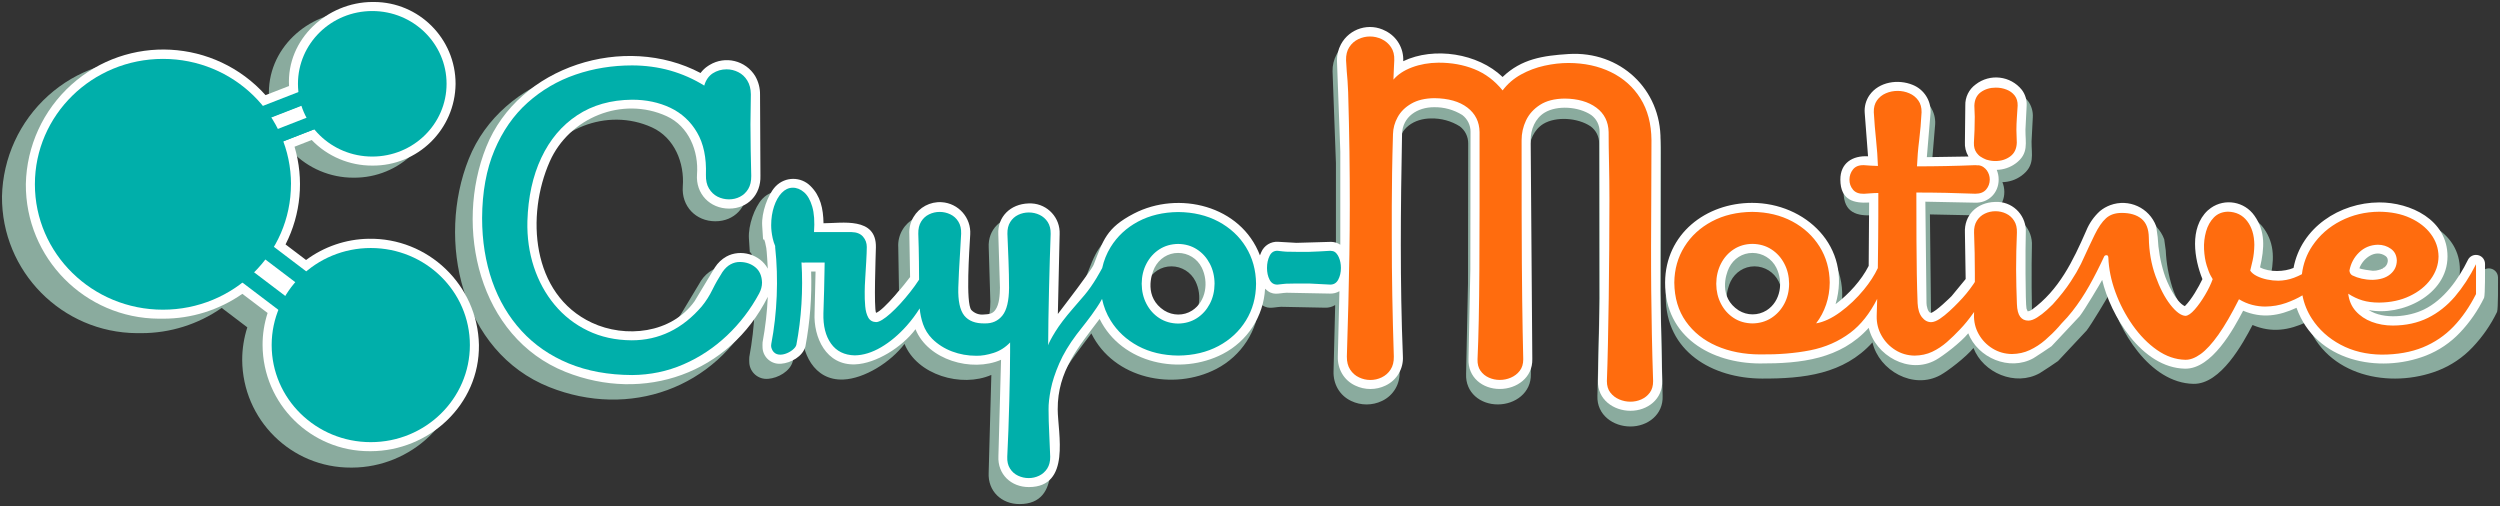 <?xml version="1.0" encoding="UTF-8"?><svg id="a" xmlns="http://www.w3.org/2000/svg" viewBox="0 0 503 101.81"><rect x="0" y="0" width="503" height="101.81" fill="#333333" stroke="none"/><defs><style>.b{fill:#fff;}.b,.c,.d,.e{fill-rule:evenodd;}.c{fill:#ff6c0e;}.d{fill:#00afaa;}.e{fill:#8aab9e;}</style></defs><path class="e" d="M268.64,61.4l-.33,13.28c-.09,2.57,1.2,4.88,3.54,5.99,1.96,.94,4.25,.94,6.21,0,2.3-1.08,3.7-3.46,3.53-6-.61-14.88-.45-30.41-.17-45.31,.07-3.61,3.19-5.53,6.53-5.53,2.03-.04,4.04,.51,5.76,1.59,1.09,.82,1.71,2.1,1.69,3.46l-.04,28.13-.38,18.23c-.16,3.76,2.87,6.14,6.39,6.13,3.46,0,6.73-2.34,6.64-6.1l-.34-44.73c-.01-2.17,.94-4.45,2.86-5.62,2.51-1.51,6.86-1.27,9.5,.5,1.1,.8,1.74,2.09,1.71,3.45l.03,34.05-.37,16.78c-.12,3.79,3.17,6.11,6.64,6.11,3.47,0,6.62-2.38,6.48-6.12l-.39-18.42,.05-30.71c.11-10.45-8.27-18.28-18.79-17.61-5.22,.33-9.58,.98-13.45,4.69-5.02-4.86-14.02-6.23-20.29-3.23,.13-2.6-1.29-5.02-3.62-6.18-3.28-1.76-7.36-.52-9.12,2.75-.55,1.03-.83,2.19-.8,3.36l.68,18.5v19.05c-.56-.4-1.18-.56-1.87-.59l-7.09,.21-3.74-.21c-1.49-.1-2.88,.75-3.46,2.13-.1,.21-.18,.42-.26,.64-3.89-10.24-16.65-13.24-25.74-8.54-5.68,2.94-6.27,5.5-8.22,10.46-.44,1.13-6.09,8.44-7.31,10.05l.36-16.29c.15-3.32-2.43-6.13-5.75-6.28-.21,0-.41,0-.62,0-3.71,.12-6.35,2.74-6.16,6.3l.33,10.91c-.03,1.38-.08,3.38-.98,4.57-.62,.83-1.38,.83-2.34,.89-.94,.1-1.88-.24-2.53-.92-1.17-1.44-.4-12.17-.23-15.44v.03c.21-3.44-2.41-6.4-5.85-6.61-2.34-.14-4.56,1.03-5.75,3.04-.63,1.06-.93,2.28-.85,3.51l.15,8.73c-.83,1.15-5.38,6.79-6.95,7.32-.47-1.02-.07-11.63-.03-13.37,.15-6.31-6.97-4.93-10.7-4.93-.05-2.99-.6-5.59-2.68-7.62-1.96-1.94-5.12-1.92-7.05,.04-.06,.06-.11,.11-.16,.17-1.47,1.62-2.79,5.24-2.63,7.86,.34,5.8,.07,.39,.84,4.61,.1,.57,.28,3.58,.31,4.2-1.56-2.91-5.56-4.07-8.46-2.46-.95,.53-1.75,1.29-2.33,2.2l-4.17,6.94c-4.73,6.61-14.14,7.57-20.97,4.37-12.42-5.81-13.43-21.99-8.61-32.89,3.98-9,14.83-13.41,23.88-9.29,4.55,2.07,6.57,7.16,6.21,11.87-.3,4,2.63,7.02,6.55,7.02,3.83,0,6.5-2.86,6.39-6.68l-.08-16.58c.02-1.32-.31-2.62-.97-3.77-1.95-3.21-6.14-4.24-9.35-2.29-.1,.06-.2,.13-.3,.2-.59,.39-1.1,.88-1.52,1.45-15.46-8.18-37.13-1.46-43.77,15.09-6.56,16.36-1.58,38.85,16.18,45.94,16.09,6.42,33.48,.3,41.32-15.33-.14,3.12-.5,6.22-1.07,9.29-.03,.23-.02,.9,0,1.22,.16,1.9,1.83,3.32,3.73,3.16,.03,0,.06,0,.08,0,1.96-.16,4.4-1.48,4.94-3.53,.94-5.04,1.33-10.17,1.16-15.29h.91l-.21,8.45c-.25,5.03,2.36,10.76,8.3,10.51,4.24-.17,9.54-3.48,12.32-7.17,2.52,6.26,11.46,8.86,17.47,6.24l-.54,19.67c-.19,3.74,2.6,6.33,6.22,6.32,8.66-.01,5.91-10.99,5.89-15.87-.04-7.82,4.24-12.73,8.55-18.47,4.53,9.18,16.54,11.6,25.14,7.15,5.04-2.61,8.34-7.66,8.65-13.32,1.58,1.54,2.66,.89,4.39,.82l8.89,.18c.67,.02,1.34-.15,1.92-.5h0Zm-35.77,3.95c-4.14-2.69-2.7-7.32-1.98-8.75,.93-1.83,2.74-3.02,4.81-3.01,2.04,0,3.91,1.16,4.82,2.99,1.44,2.89,.92,6.91-1.97,8.77-1.74,1.12-3.97,1.07-5.68,0h0Z"/><path class="e" d="M397.07,33.9l-8.47,.14,.76-9.08c.12-2.48-1.35-4.75-3.65-5.67-2.96-1.22-6.89-.66-8.83,2.1-.73,1.05-1.08,2.33-.98,3.61l.68,8.87c-3.2-.18-5.67,1.41-5.65,4.77,.02,4.26,2.84,4.84,5.88,4.67l-.09,12.94c-1.51,2.97-4.05,5.75-6.76,7.81,3.4-11.77-6.19-20.69-17.05-20.68-9.41,0-17.71,6.34-17.76,16.26-.05,11.13,9.42,16.49,19.35,16.53,8.41,.03,16.45-.87,22.24-7.28,1.33,5.67,8.23,9.59,13.69,6.57,1.42-.78,5.12-3.58,6.63-5.45,1.94,5,8.4,7.8,13.32,5.08,.37-.2,3.57-2.32,3.7-2.45l5.75-6.14c.99-1.26,4.28-6.8,4.59-7.39,1.65,7.12,8.05,17.97,16.92,18.12,5.49,.1,9.96-8.19,11.87-11.84,3.87,1.64,7.35,1.05,10.9-.6,3.92,10.96,16.8,13.51,26.45,9.76,2.62-1.03,4.99-2.63,6.92-4.68,2-2.1,3.66-4.5,4.93-7.11,.24-.67,.19-5.87,.19-6.91s-.83-1.85-1.85-1.85c-.7,0-1.35,.4-1.66,1.03-1.94,3.95-4.89,8.13-8.98,10.12-3.06,1.49-8.17,2.11-11.29,.1,6.62,1.36,16.12-3.02,16.11-10.95,0-7.48-7.57-11.05-13.98-11.02-8.04,.04-15.93,5.14-17.46,13.38-1.84,.8-4.91,.92-6.84-.11,.92-3.98,1.13-7.35-1.15-10.57-2.03-2.89-6.01-3.59-8.9-1.56-.23,.16-.44,.33-.65,.52-3.79,3.57-2.72,9.9-1.07,14.01-.78,1.62-2.18,4.13-3.59,5.52-1.84-.81-3.71-4.95-4.24-6.71-.75-2.39-1.19-4.87-1.3-7.37l-.31-2.25c-1.4-3.77-5.6-5.7-9.38-4.29-.76,.28-1.47,.69-2.1,1.21-1.23,1.12-2.19,2.49-2.81,4.03-2.69,6.14-5.55,12.13-11.15,16.16-.24,.16-.51,.26-.79,.29l-.25-.58c-.23-.98-.24-12.6-.14-15.48,.19-3.28-2.32-6.09-5.61-6.28-.22-.01-.45-.01-.67,0-3.77,.12-6.33,2.73-6.17,6.3l.15,9.44-2.87,3.49c-.11,.12-3.28,3.26-4.24,3.43-.63-.12-.88-1.46-.88-2l-.23-20.72,10.09,.21c2.78,.12,4.9-1.99,4.88-4.74,0-.67-.13-1.34-.39-1.96,1.39-.03,2.73-.48,3.85-1.3,2.77-2.03,1.99-4.23,2.02-6.9l.25-4.86c.07-1.17-.27-2.32-.96-3.26-2.32-2.91-6.55-3.41-9.47-1.11-1.36,1-2.14,2.59-2.09,4.28l-.08,7.48c-.07,1.02,.18,2.03,.71,2.91h0Zm82.6,23.34l-1.84-.21-.9-.31c.69-1.95,3.22-4.01,5.37-2.47,.73,.52,.45,1.73-.19,2.24-.71,.52-1.56,.78-2.44,.76h0Zm-129.5,8.09c-4.11-2.67-2.67-7.3-1.96-8.72,.91-1.83,2.72-3.02,4.78-3.02,2.06,0,3.94,1.17,4.86,3.01,1.46,2.89,.92,6.88-1.99,8.72-1.74,1.09-3.95,1.09-5.69,0h0Z"/><path class="e" d="M54.15,19.5l-4.8,1.87c-10.36-11.53-28.11-12.49-39.64-2.13C3.94,24.43,.57,31.77,.4,39.53c-.1,15.09,12.06,27.4,27.15,27.5,.28,0,.57,0,.85,0,5.79,.01,11.45-1.76,16.21-5.08l5.15,3.91c-.68,2.12-1.03,4.33-1.03,6.55,.07,12.03,9.87,21.73,21.9,21.67,.06,0,.13,0,.19,0,11.84-.03,22.24-9.47,22.08-21.71-.26-12.22-10.37-21.93-22.6-21.67-4.58,.1-9.01,1.61-12.69,4.33l-4.19-3.18c3.15-6.17,3.81-13.32,1.84-19.96l3.5-1.37c3.24,3.35,7.7,5.24,12.36,5.23,9.31,.09,16.92-7.38,17.02-16.68,.01-9.23-7.46-16.71-16.69-16.72-.11,0-.23,0-.34,0-9.15,.05-17.51,7.52-16.99,17.15h0Z"/><path class="b" d="M269.49,58.59l-.32,13.08c-.09,2.53,1.18,4.81,3.49,5.9,1.94,.93,4.19,.93,6.12,0,2.26-1.07,3.64-3.41,3.48-5.91-.6-14.66-.45-29.96-.17-44.65,.07-3.56,3.15-5.45,6.43-5.44,2-.04,3.98,.51,5.68,1.56,1.07,.81,1.69,2.07,1.67,3.41l-.04,27.72-.37,17.96c-.15,3.7,2.83,6.05,6.3,6.04,3.41,0,6.63-2.3,6.54-6.01l-.33-44.07c-.01-2.14,.92-4.39,2.82-5.53,2.47-1.49,6.76-1.25,9.36,.49,1.08,.79,1.71,2.06,1.69,3.4l.03,33.55-.36,16.54c-.12,3.74,3.13,6.02,6.54,6.02,3.42,0,6.52-2.35,6.38-6.03l-.38-18.15,.05-30.25c.11-10.3-8.15-18.01-18.52-17.35-5.14,.33-9.44,.96-13.26,4.62-4.95-4.78-13.81-6.14-19.99-3.18,.13-2.56-1.27-4.95-3.56-6.09-3.23-1.73-7.25-.52-8.98,2.71-.54,1.02-.82,2.16-.79,3.31l.67,18.23v18.77c-.55-.39-1.16-.55-1.84-.58l-6.98,.2-3.68-.21c-1.47-.1-2.84,.74-3.41,2.1-.1,.21-.18,.41-.26,.63-3.84-10.09-16.41-13.05-25.36-8.41-5.6,2.9-6.18,5.42-8.1,10.3-.44,1.11-6,8.32-7.2,9.9l.36-16.05c.15-3.27-2.39-6.04-5.66-6.19-.2,0-.41,0-.61,0-3.65,.12-6.25,2.7-6.07,6.21l.33,10.75c-.03,1.36-.08,3.33-.96,4.51-.61,.82-1.36,.81-2.31,.88-.93,.1-1.85-.24-2.49-.91-1.15-1.42-.4-11.99-.22-15.21v.03c.21-3.39-2.37-6.3-5.76-6.51-2.3-.14-4.49,1.02-5.66,3-.62,1.04-.91,2.25-.83,3.46l.15,8.6c-.82,1.14-5.3,6.69-6.85,7.21-.46-1.01-.07-11.46-.03-13.17,.14-6.22-6.87-4.86-10.54-4.86-.05-2.95-.6-5.51-2.64-7.51-1.93-1.91-5.04-1.89-6.95,.04-.05,.06-.11,.11-.16,.17-1.45,1.6-2.75,5.16-2.59,7.75,.33,5.71,.07,.39,.83,4.54,.1,.56,.27,3.53,.3,4.14-1.54-2.87-5.47-4.01-8.33-2.43-.93,.52-1.72,1.27-2.3,2.17l-4.11,6.83c-4.66,6.51-13.93,7.46-20.66,4.31-12.24-5.73-13.23-21.67-8.48-32.41,3.92-8.87,14.61-13.22,23.52-9.15,4.48,2.04,6.47,7.05,6.12,11.69-.3,3.94,2.6,6.91,6.46,6.91,3.77,0,6.41-2.81,6.3-6.59l-.08-16.34c.02-1.3-.31-2.58-.96-3.71-1.92-3.17-6.05-4.18-9.21-2.25-.1,.06-.2,.13-.3,.19-.58,.38-1.09,.86-1.5,1.42-15.23-8.06-36.58-1.43-43.12,14.87-6.47,16.12-1.55,38.28,15.94,45.26,15.85,6.33,32.99,.3,40.71-15.1-.14,3.07-.49,6.13-1.05,9.15-.03,.23-.02,.88,0,1.2,.15,1.87,1.8,3.27,3.67,3.11,.03,0,.06,0,.08,0,1.93-.15,4.33-1.45,4.87-3.48,.93-4.97,1.31-10.02,1.15-15.07h.89l-.2,8.32c-.24,4.95,2.32,10.6,8.18,10.36,4.18-.17,9.4-3.43,12.13-7.07,2.49,6.17,11.29,8.72,17.21,6.15l-.53,19.38c-.19,3.68,2.56,6.23,6.13,6.23,8.53-.01,5.82-10.83,5.8-15.64-.04-7.71,4.18-12.54,8.43-18.19,4.47,9.05,16.3,11.43,24.77,7.05,4.97-2.57,8.22-7.55,8.52-13.13,1.55,1.52,2.62,.88,4.33,.81l8.76,.17c.66,.02,1.32-.15,1.89-.49h0Zm-35.24,3.89c-4.08-2.65-2.66-7.21-1.95-8.62,.91-1.81,2.7-2.98,4.74-2.97,2.01,0,3.85,1.14,4.75,2.95,1.42,2.85,.91,6.81-1.94,8.64-1.71,1.1-3.91,1.05-5.59,0h0Z"/><path class="b" d="M396.03,31.49l-8.35,.13,.75-8.95c.12-2.44-1.33-4.68-3.59-5.59-2.92-1.2-6.79-.65-8.7,2.07-.72,1.04-1.06,2.3-.96,3.56l.67,8.74c-3.16-.18-5.59,1.39-5.57,4.7,.02,4.2,2.8,4.77,5.79,4.6l-.09,12.75c-1.49,2.93-3.99,5.66-6.66,7.7,3.35-11.59-6.1-20.38-16.8-20.38-9.28,0-17.45,6.25-17.5,16.02-.05,10.96,9.28,16.25,19.06,16.29,8.29,.03,16.21-.85,21.91-7.17,1.31,5.58,8.11,9.45,13.49,6.47,1.4-.77,5.04-3.53,6.53-5.37,1.91,4.93,8.28,7.69,13.12,5.01,.36-.2,3.51-2.29,3.64-2.41l5.67-6.05c.98-1.24,4.22-6.7,4.52-7.29,1.62,7.01,7.93,17.7,16.67,17.86,5.41,.09,9.81-8.07,11.69-11.66,3.81,1.62,7.24,1.03,10.74-.59,3.86,10.8,16.55,13.31,26.06,9.61,2.59-1.02,4.91-2.59,6.82-4.61,1.97-2.07,3.61-4.44,4.86-7.01,.23-.66,.19-5.78,.19-6.81s-.81-1.82-1.82-1.82c-.69,0-1.33,.39-1.63,1.02-1.91,3.89-4.82,8.01-8.85,9.97-3.01,1.47-8.05,2.08-11.12,.1,6.52,1.34,15.88-2.98,15.87-10.79,0-7.37-7.46-10.89-13.77-10.86-7.92,.04-15.69,5.06-17.21,13.18-1.82,.78-4.84,.91-6.74-.11,.9-3.92,1.11-7.24-1.13-10.41-2-2.85-5.93-3.54-8.77-1.54-.22,.16-.44,.33-.64,.51-3.73,3.52-2.68,9.76-1.05,13.8-.77,1.59-2.15,4.07-3.54,5.44-1.81-.8-3.66-4.88-4.18-6.62-.74-2.35-1.17-4.8-1.28-7.26l-.31-2.21c-1.38-3.72-5.52-5.61-9.24-4.23-.75,.28-1.45,.68-2.07,1.19-1.21,1.1-2.16,2.46-2.77,3.97-2.65,6.05-5.47,11.95-10.99,15.92-.23,.16-.5,.26-.78,.29l-.24-.57c-.23-.96-.24-12.41-.14-15.26,.18-3.23-2.29-6.01-5.52-6.19-.22-.01-.44-.01-.66,0-3.72,.11-6.24,2.69-6.07,6.21l.15,9.3-2.83,3.44c-.11,.12-3.23,3.21-4.18,3.38-.62-.12-.87-1.44-.87-1.97l-.23-20.41,9.94,.2c2.74,.12,4.83-1.96,4.81-4.67,0-.66-.13-1.32-.39-1.93,1.37-.03,2.69-.48,3.79-1.28,2.73-2,1.96-4.17,1.99-6.8l.24-4.79c.07-1.15-.26-2.29-.95-3.21-2.28-2.87-6.45-3.35-9.33-1.09-1.34,.98-2.11,2.56-2.06,4.21l-.08,7.37c-.06,1,.18,2,.7,2.87h0Zm81.38,22.99c-2.42-.27-2.7-.51-2.7-.51,.68-1.92,3.17-3.95,5.29-2.44,.72,.52,.44,1.71-.19,2.2-.7,.51-1.54,.77-2.4,.75h0Zm-127.59,7.97c-4.05-2.63-2.63-7.19-1.93-8.59,.9-1.81,2.68-2.98,4.71-2.97,2.03,0,3.88,1.15,4.79,2.96,1.44,2.85,.91,6.78-1.96,8.6-1.72,1.07-3.89,1.07-5.61,0h0Z"/><path class="b" d="M58.16,17.3l-4.73,1.84c-10.21-11.36-27.69-12.3-39.06-2.1-5.69,5.11-9.01,12.35-9.17,19.99-.09,14.87,11.88,27,26.75,27.09,.28,0,.56,0,.84,0,5.71,.01,11.28-1.73,15.97-5l5.08,3.85c-.67,2.09-1.02,4.27-1.01,6.46,.06,11.85,9.73,21.41,21.58,21.35,.06,0,.12,0,.19,0,11.67-.03,21.92-9.33,21.76-21.39-.25-12.04-10.22-21.6-22.27-21.35-4.51,.09-8.88,1.58-12.51,4.27l-4.13-3.13c3.1-6.08,3.75-13.12,1.81-19.66l3.45-1.35c3.19,3.3,7.58,5.16,12.18,5.15,9.17,.09,16.68-7.27,16.77-16.44,.01-9.09-7.35-16.47-16.44-16.48-.11,0-.22,0-.33,0-9.01,.05-17.25,7.41-16.74,16.89h0Z"/><path class="d" d="M155.96,49.55c0,.09,0,.18,.01,.27,.68,6.19,.4,13.25-.79,19.38-.06,.28-.04,.55,.03,.8,.84,2.76,4.75,.68,5.02-.63,1.01-5.22,1.37-11.12,1.03-16.57l.58,.06v-.04h4.08s0,.6-.03,1.68c-.02,1.07-.05,2.39-.08,3.95-.04,1.56-.08,3.1-.14,4.6-.07,2.52,.44,4.55,1.53,6.08,1.09,1.53,2.68,2.32,4.77,2.37,1.71-.02,3.48-.57,5.3-1.63,1.82-1.07,3.55-2.52,5.19-4.37,.94-1.06,1.8-2.21,2.58-3.45,.1,1.11,.33,2.17,.68,3.18,.38,1.09,.99,2.07,1.84,2.94,1.12,1.11,2.46,1.96,3.99,2.54,1.54,.58,3.16,.87,4.88,.87,1.08,.02,2.24-.18,3.49-.58,1.25-.4,2.36-1.1,3.31-2.1v1.95c0,1.14-.02,2.57-.04,4.28-.03,1.71-.07,3.56-.12,5.54-.05,1.98-.11,3.94-.18,5.89-.07,1.95-.15,3.72-.23,5.33-.04,.95,.14,1.74,.55,2.38,.4,.64,.94,1.12,1.62,1.44s1.39,.48,2.15,.48c.73,0,1.43-.16,2.1-.48,.66-.32,1.2-.8,1.62-1.44,.41-.64,.61-1.43,.6-2.38-.05-1.59-.12-3.18-.2-4.78-.08-1.6-.13-3.17-.13-4.72-.02-1.1,.13-2.44,.44-4.03,.31-1.59,.88-3.33,1.7-5.22,.82-1.89,1.99-3.84,3.5-5.85,.53-.67,1.16-1.48,1.9-2.43,.74-.95,1.46-1.93,2.14-2.95,.42-.62,.78-1.21,1.08-1.77,.33,1.56,.9,3.02,1.73,4.35,1.34,2.16,3.18,3.87,5.52,5.13,2.34,1.25,5.04,1.89,8.09,1.92,3.05-.03,5.74-.67,8.09-1.92,2.34-1.25,4.18-2.96,5.52-5.13s2.02-4.63,2.04-7.39c-.03-2.76-.71-5.22-2.04-7.39s-3.18-3.87-5.52-5.13c-2.34-1.25-5.04-1.89-8.09-1.92-3.05,.03-5.74,.67-8.09,1.92-2.34,1.25-4.18,2.96-5.52,5.13-.8,1.3-1.37,2.71-1.7,4.23-.15,.26-.31,.55-.48,.86-.26,.45-.48,.85-.69,1.19-.76,1.25-1.54,2.37-2.36,3.35s-1.61,1.9-2.36,2.74c-1.57,1.81-2.75,3.37-3.55,4.67-.8,1.3-1.28,2.21-1.43,2.72,0-1.49,.02-3.2,.05-5.15,.03-1.94,.07-3.96,.12-6.06,.05-2.1,.1-4.12,.16-6.06,.06-1.94,.11-3.66,.17-5.15,.02-.95-.18-1.74-.59-2.38-.42-.64-.97-1.12-1.64-1.44-.68-.32-1.4-.48-2.16-.48-.76,0-1.47,.16-2.14,.48-.67,.32-1.2,.8-1.6,1.44-.4,.64-.59,1.43-.57,2.38,.07,1.8,.15,3.62,.22,5.47s.11,3.65,.11,5.41c-.02,2.61-.46,4.46-1.33,5.55-.87,1.09-2.06,1.63-3.57,1.59-1.86,.04-3.23-.49-4.11-1.57-.87-1.09-1.28-2.97-1.2-5.66,.02-.91,.07-1.96,.13-3.16s.14-2.46,.22-3.78c.08-1.32,.16-2.61,.22-3.87,.03-.97-.15-1.79-.56-2.44-.4-.65-.94-1.14-1.61-1.46s-1.38-.49-2.14-.49-1.47,.16-2.14,.49c-.67,.32-1.2,.81-1.6,1.46-.4,.65-.59,1.46-.57,2.44,.07,1.87,.11,3.74,.13,5.6,.01,1.21,.02,2.43,.03,3.64-.55,.85-1.15,1.68-1.79,2.49-1.38,1.75-2.7,3.18-3.96,4.31-1.26,1.12-2.22,1.71-2.87,1.74-.73-.02-1.27-.32-1.6-.91-.33-.59-.54-1.35-.62-2.29-.08-.93-.12-1.92-.1-2.97,0-.68,.04-1.58,.11-2.7,.07-1.11,.13-2.24,.2-3.38,.07-1.14,.1-2.09,.11-2.86,0-.8-.25-1.49-.76-2.08-.51-.59-1.28-.9-2.31-.92h-7.55c.15-2.1,.03-3.82-.36-5.13-.39-1.32-.94-2.28-1.65-2.89-.71-.61-1.48-.92-2.3-.91-.81,.02-1.54,.36-2.19,1.04-.65,.68-1.16,1.58-1.54,2.72-.38,1.14-.58,2.4-.58,3.8,0,.76,.09,1.62,.3,2.59,.12,.56,.29,1.1,.52,1.62h0Zm81.08,15.55c-1.42-.02-2.68-.38-3.78-1.09-1.1-.71-1.96-1.67-2.59-2.87-.63-1.2-.95-2.55-.96-4.05,.01-1.5,.33-2.85,.96-4.05,.63-1.2,1.49-2.16,2.59-2.87,1.1-.71,2.36-1.07,3.78-1.09,1.42,.02,2.68,.38,3.78,1.09,1.1,.71,1.96,1.67,2.59,2.87,.63,1.2,.95,2.55,.96,4.05-.01,1.5-.33,2.85-.96,4.05-.63,1.2-1.49,2.16-2.59,2.87-1.1,.71-2.36,1.07-3.78,1.09h0Z"/><path class="d" d="M141.71,17.23c-2.16-1.34-4.45-2.35-6.88-3.04-2.43-.68-4.97-1.02-7.63-1.03-3.99,0-7.79,.61-11.4,1.85-3.61,1.24-6.82,3.12-9.64,5.64-2.82,2.52-5.04,5.71-6.67,9.57-1.63,3.86-2.46,8.4-2.49,13.64,0,4.63,.69,8.87,2.03,12.72,1.35,3.85,3.32,7.18,5.91,10,2.59,2.82,5.75,5,9.48,6.54,3.73,1.54,7.99,2.32,12.77,2.34,3.64-.03,7.08-.74,10.32-2.15,3.24-1.4,6.15-3.34,8.75-5.79,2.6-2.46,4.76-5.28,6.48-8.47,.39-.73,.58-1.46,.58-2.19-.04-1.35-.48-2.37-1.34-3.08-.86-.71-1.9-1.06-3.14-1.07-.63,0-1.24,.15-1.84,.47-.6,.32-1.15,.84-1.65,1.56-.75,1.16-1.42,2.34-2.01,3.54-.59,1.21-1.3,2.33-2.14,3.36-1.95,2.27-4.1,3.98-6.46,5.12s-4.9,1.71-7.64,1.71c-3.27-.02-6.21-.67-8.82-1.93-2.62-1.26-4.85-3-6.69-5.21-1.84-2.21-3.23-4.76-4.18-7.63-.94-2.88-1.38-5.94-1.3-9.19,.15-4.85,1.08-9.11,2.8-12.76,1.72-3.66,4.12-6.51,7.22-8.56,3.09-2.05,6.78-3.09,11.05-3.13,2.83,0,5.39,.54,7.68,1.62,2.29,1.09,4.09,2.75,5.39,4.98,1.31,2.23,1.9,5.07,1.78,8.5-.03,1.11,.17,2.03,.61,2.76,.44,.73,1.01,1.28,1.73,1.65,.72,.36,1.49,.54,2.3,.54,.79,0,1.53-.17,2.21-.52,.69-.35,1.24-.87,1.66-1.56,.42-.7,.62-1.57,.61-2.63-.04-1.71-.08-3.43-.11-5.17-.03-1.74-.05-3.48-.05-5.23,0-1.02,.02-2.03,.04-3.04,.02-1.01,.04-2,.04-2.97-.01-1.11-.25-2.04-.72-2.79-.46-.75-1.06-1.31-1.8-1.68-.74-.38-1.53-.57-2.37-.57-1.02,0-1.94,.27-2.77,.8-.82,.54-1.39,1.35-1.71,2.45h0Z"/><path class="c" d="M399.82,32.16c.52,.16,1.07,.24,1.64,.24,1.16,0,2.16-.31,3-.93,.84-.62,1.28-1.54,1.32-2.76,0-.42-.02-.85-.04-1.29-.02-.44-.04-.87-.04-1.29,0-.8,.04-1.6,.09-2.41,.06-.81,.11-1.63,.16-2.47,.02-.81-.18-1.49-.59-2.02-.42-.54-.97-.94-1.64-1.2-.68-.27-1.4-.4-2.16-.4-1.16,0-2.16,.3-3,.9-.84,.6-1.28,1.51-1.32,2.73,0,.38,.02,.75,.04,1.12,.02,.36,.04,.73,.04,1.12,0,1.74-.06,3.49-.17,5.23-.03,.81,.15,1.49,.56,2.04,.1,.13,.21,.25,.32,.37,.43,.5,1.53,.96,1.8,1.04h0Z"/><path class="c" d="M397.99,33.27c-.19-.02-.39-.04-.59-.04-3.9,.16-7.8,.24-11.7,.24,.07-1.7,.21-3.46,.44-5.26,.22-1.8,.38-3.68,.48-5.62,.02-.95-.2-1.74-.66-2.38-.46-.64-1.06-1.12-1.81-1.44-.74-.32-1.52-.48-2.34-.48-.85,0-1.64,.16-2.38,.48-.74,.32-1.34,.8-1.79,1.44-.45,.64-.66,1.43-.63,2.38,.11,1.95,.27,3.82,.46,5.61,.19,1.8,.31,3.52,.37,5.19-.46,0-.93-.02-1.41-.06-.48-.04-.95-.07-1.41-.1-.99-.03-1.72,.26-2.2,.86-.47,.6-.71,1.29-.71,2.06,0,.76,.23,1.44,.71,2.01,.47,.58,1.21,.85,2.2,.83,.49-.03,.98-.06,1.45-.1,.47-.04,.96-.06,1.45-.06,0,3.32,0,6.34-.03,9.04-.02,2.08-.04,4.1-.07,6.07-.67,1.43-1.61,2.88-2.81,4.34-1.43,1.74-3.01,3.24-4.73,4.5-1.72,1.26-3.35,2.02-4.88,2.28,.88-1.14,1.55-2.41,2.02-3.8,.47-1.39,.71-2.86,.72-4.41-.03-2.68-.7-5.09-2.03-7.22-1.33-2.13-3.16-3.83-5.5-5.08-2.34-1.25-5.02-1.89-8.06-1.92-3.07,.03-5.77,.67-8.12,1.92-2.35,1.25-4.19,2.94-5.52,5.08-1.33,2.13-2.01,4.54-2.04,7.22,.03,3.07,.81,5.68,2.33,7.83,1.52,2.15,3.58,3.79,6.17,4.92,2.59,1.13,5.51,1.7,8.75,1.71,3.68,.04,7.05-.23,10.09-.83,3.04-.6,5.74-1.78,8.08-3.54,2.11-1.59,3.91-3.86,5.4-6.81-.03,1.13-.06,2.29-.1,3.46-.03,1.43,.3,2.74,.98,3.94,.68,1.2,1.6,2.16,2.76,2.89,1.16,.73,2.46,1.11,3.89,1.13,1.29-.02,2.47-.27,3.53-.77s2.04-1.15,2.96-1.95c.91-.8,1.79-1.65,2.64-2.56,.9-.93,1.81-2.05,2.74-3.36,.03-.05,.07-.1,.1-.15,0,.17-.01,.33-.02,.5-.05,1.45,.27,2.78,.95,3.98,.68,1.2,1.61,2.16,2.78,2.88,1.17,.72,2.47,1.09,3.9,1.11,1.3-.02,2.5-.28,3.6-.8,1.11-.52,2.14-1.19,3.09-2.01,.95-.82,1.85-1.7,2.68-2.63,.21-.23,.41-.47,.62-.72,.78-.79,1.51-1.61,2.17-2.46,1.24-1.58,2.37-3.29,3.4-5.12,1.03-1.83,2.03-3.8,3.01-5.91,.1-.16,.25-.24,.47-.23,.22,0,.34,.16,.36,.48,.08,2.25,.55,4.57,1.42,6.95,.87,2.38,2.03,4.6,3.47,6.65,1.45,2.05,3.08,3.72,4.9,4.99,1.82,1.27,3.73,1.93,5.71,1.97,.96,.02,1.99-.38,3.09-1.17,1.1-.8,2.28-2.09,3.55-3.88,1.27-1.79,2.65-4.17,4.14-7.13,.87,.52,1.76,.9,2.65,1.13,.9,.23,1.78,.34,2.65,.34,1.48-.02,2.86-.26,4.16-.72,1.26-.45,2.37-.96,3.31-1.54,.32,1.68,.96,3.26,1.91,4.72,1.41,2.17,3.33,3.91,5.76,5.21,2.43,1.3,5.18,1.96,8.25,2,3.17,0,5.93-.5,8.3-1.46,2.37-.97,4.42-2.36,6.16-4.17,1.74-1.81,3.25-4,4.54-6.55v-6.01c-1.26,2.51-2.68,4.68-4.25,6.52-1.58,1.84-3.39,3.27-5.43,4.28-2.05,1.01-4.4,1.53-7.07,1.54-1.51,0-2.92-.25-4.22-.74-1.3-.49-2.38-1.22-3.23-2.17-.85-.95-1.35-2.12-1.51-3.5,.93,.61,1.89,1.06,2.86,1.35,.97,.29,2.09,.44,3.36,.44,2.31-.02,4.37-.46,6.16-1.32,1.79-.85,3.2-1.98,4.22-3.38,1.02-1.4,1.55-2.92,1.57-4.57-.02-1.65-.53-3.15-1.53-4.5-1-1.36-2.4-2.44-4.18-3.26-1.79-.82-3.86-1.23-6.23-1.25-2.8,.02-5.39,.64-7.75,1.85-2.36,1.21-4.26,2.88-5.7,5.02-1.14,1.69-1.84,3.59-2.1,5.7-.49,.26-1.02,.5-1.6,.72-1.01,.38-2.06,.57-3.16,.59-.73,0-1.48-.08-2.24-.24-.76-.16-1.44-.39-2.05-.69-.61-.3-1.06-.67-1.35-1.1,.11-.42,.27-1.1,.48-2.02,.21-.92,.33-1.98,.35-3.18-.02-1.95-.5-3.53-1.44-4.76-.94-1.23-2.23-1.86-3.87-1.9-1.16,.03-2.1,.42-2.83,1.16-.73,.75-1.26,1.7-1.58,2.84-.32,1.15-.46,2.33-.4,3.55,.07,1.28,.25,2.36,.53,3.26,.28,.89,.54,1.58,.8,2.05,.26,.47,.4,.71,.41,.71-.35,.99-.86,2.05-1.53,3.18-.67,1.13-1.36,2.11-2.08,2.93-.72,.82-1.34,1.25-1.86,1.28-.9-.04-1.92-.8-3.06-2.26-1.14-1.47-2.13-3.39-2.98-5.76-.85-2.38-1.3-4.95-1.34-7.73-.02-1.73-.52-3-1.49-3.79-.97-.79-2.3-1.18-3.98-1.17-1.29,0-2.34,.35-3.14,1.07-.8,.72-1.56,1.83-2.29,3.33-.73,1.5-1.63,3.42-2.7,5.75-.03,.06-.05,.12-.08,.18v-.02c-.29,.57-.59,1.13-.91,1.69-.32,.53-.69,1.13-1.11,1.78-.95,1.46-2.16,3-3.63,4.62-.37,.37-.76,.75-1.17,1.12-.67,.61-1.33,1.11-1.98,1.52s-1.23,.62-1.74,.63c-.71,0-1.26-.25-1.66-.78s-.62-1.38-.66-2.55c-.04-1.17-.08-2.34-.11-3.49-.03-1.15-.05-2.32-.05-3.49,0-1.22,.01-2.45,.04-3.7,.03-1.24,.07-2.47,.12-3.7,.03-.95-.15-1.74-.56-2.38-.4-.64-.94-1.12-1.61-1.44-.67-.32-1.38-.48-2.14-.48-.76,0-1.48,.16-2.14,.48-.67,.32-1.21,.8-1.61,1.44-.4,.64-.59,1.43-.56,2.38,.06,1.38,.1,2.74,.12,4.1,.03,1.36,.04,2.72,.04,4.1,0,.58,0,1.15,0,1.73-.1,.16-.21,.31-.31,.47-.88,1.29-1.88,2.51-3,3.64-.54,.56-1.13,1.15-1.79,1.75-.66,.61-1.31,1.13-1.95,1.56-.65,.43-1.22,.65-1.73,.67-.73,0-1.35-.34-1.87-1-.52-.66-.81-1.6-.87-2.82-.07-1.91-.13-3.86-.16-5.86-.04-2-.06-4.3-.07-6.91-.01-2.6-.02-5.77-.02-9.49,1.99,0,3.96,.02,5.93,.06,1.97,.04,3.94,.1,5.93,.18,.96,0,1.68-.27,2.17-.84,.49-.57,.73-1.24,.74-2,0-.68-.2-1.29-.58-1.84-.32-.44-.9-.98-1.73-1.05h0Zm79.28,23.03c-.71,0-1.4-.08-2.08-.23-.68-.15-1.31-.37-1.9-.66-.17-.09-.31-.22-.41-.4-.11-.18-.16-.37-.17-.58,.27-1.42,.91-2.64,1.93-3.63s2.28-1.52,3.79-1.56c.99,0,1.87,.28,2.62,.82,.76,.54,1.15,1.32,1.19,2.35-.01,1.12-.45,2.05-1.32,2.77-.87,.73-2.09,1.1-3.66,1.13h0Zm-124.67,8.77c-1.42-.02-2.68-.38-3.77-1.09-1.09-.71-1.95-1.66-2.57-2.86-.62-1.2-.94-2.53-.95-4.01,.01-1.51,.33-2.86,.95-4.07,.62-1.21,1.48-2.17,2.57-2.88,1.09-.71,2.35-1.08,3.77-1.09,1.42,.02,2.69,.38,3.79,1.09,1.11,.71,1.98,1.67,2.61,2.88,.64,1.21,.96,2.56,.97,4.07-.01,1.48-.34,2.82-.97,4.01-.64,1.2-1.51,2.15-2.61,2.86-1.11,.71-2.37,1.07-3.79,1.09h0Z"/><path class="c" d="M302.34,18.21c-1.59-1.97-3.49-3.41-5.69-4.29-2.2-.89-4.62-1.32-7.25-1.31-1.91,.02-3.67,.33-5.3,.94-1.63,.61-2.87,1.44-3.74,2.47,0-.03,.01-.29,.03-.79,.02-.5,.04-1.05,.07-1.66,.03-.61,.05-1.09,.07-1.44,.04-1.06-.18-1.94-.66-2.65-.48-.71-1.1-1.24-1.86-1.6-.76-.36-1.55-.54-2.37-.54-.82,0-1.6,.18-2.35,.54-.75,.36-1.35,.89-1.81,1.6-.46,.71-.68,1.59-.65,2.65,.04,.85,.08,1.6,.14,2.24,.05,.64,.11,1.29,.16,1.93s.09,1.39,.12,2.24c.12,4.21,.21,8.18,.26,11.91,.05,3.73,.07,7.32,.07,10.75,0,3.37-.03,6.7-.08,9.99-.05,3.29-.12,6.63-.21,10.01-.09,3.38-.19,6.89-.3,10.54-.01,1.06,.21,1.93,.67,2.63,.46,.7,1.05,1.22,1.78,1.56,.73,.35,1.49,.52,2.28,.52,.79,0,1.55-.17,2.28-.52,.73-.35,1.33-.87,1.78-1.56,.46-.7,.68-1.57,.66-2.63-.14-4.3-.24-8.39-.31-12.25-.07-3.87-.1-7.77-.1-11.71,0-2.14,0-4.26,0-6.35,0-2.09,.03-4.3,.06-6.64,.04-2.33,.09-4.94,.18-7.81,.03-1.19,.34-2.33,.95-3.43,.61-1.1,1.52-2,2.74-2.7,1.22-.71,2.75-1.07,4.6-1.1,2.85,.03,5.07,.66,6.68,1.89,1.6,1.23,2.42,2.87,2.45,4.93,.01,10.97,0,20.2-.04,27.71-.04,7.5-.16,13.51-.37,18.02-.03,.92,.17,1.69,.6,2.3,.43,.61,.99,1.07,1.69,1.38,.7,.31,1.42,.46,2.19,.46s1.51-.15,2.23-.46c.72-.31,1.32-.77,1.79-1.38,.47-.61,.7-1.38,.7-2.3-.04-1.96-.08-3.88-.12-5.76-.04-1.87-.07-3.9-.09-6.08-.03-2.18-.05-4.72-.07-7.62-.02-2.89-.03-6.35-.04-10.35,0-4.01-.01-8.77-.01-14.29,0-1.38,.29-2.71,.89-3.97,.6-1.27,1.54-2.31,2.81-3.13,1.27-.82,2.91-1.24,4.93-1.27,2.66,.02,4.79,.63,6.4,1.82,1.61,1.19,2.43,2.83,2.48,4.92,0,1.89,.03,3.98,.08,6.29,.05,2.31,.08,4.73,.08,7.27,0,3.25-.01,6.58-.04,9.98-.02,3.4-.06,6.74-.1,10-.04,3.26-.1,6.31-.16,9.15-.06,2.83-.13,5.31-.21,7.42,0,.92,.22,1.69,.69,2.3,.47,.61,1.07,1.07,1.8,1.38,.73,.31,1.47,.46,2.24,.46s1.5-.15,2.2-.46c.7-.31,1.27-.77,1.72-1.38,.44-.61,.66-1.38,.65-2.3-.11-3.31-.19-6.45-.25-9.42-.06-2.97-.1-5.9-.13-8.78s-.03-5.86-.03-8.93c0-3.07,.02-6.35,.04-9.86,.02-3.5,.04-7.34,.04-11.5-.03-3.29-.77-6.08-2.22-8.39-1.45-2.31-3.43-4.07-5.93-5.29-2.5-1.22-5.34-1.83-8.53-1.84-1.57,0-3.19,.18-4.86,.55-1.67,.37-3.24,.96-4.71,1.77-1.47,.81-2.71,1.88-3.7,3.2h0Z"/><path class="d" d="M89.85,16.86c0-8.08-6.69-14.64-14.95-14.64s-14.95,6.55-14.95,14.64,6.69,14.64,14.95,14.64,14.95-6.55,14.95-14.64h0Z"/><path class="d" d="M51.36,24.9l20.06-7.82c.51-.2,.76-.76,.55-1.26-.2-.5-.78-.74-1.29-.54l-20.06,7.82c-.51,.2-.76,.76-.55,1.26s.78,.74,1.29,.54h0Z"/><path class="d" d="M53.03,29.99l20.06-7.82c.51-.2,.76-.76,.55-1.26-.2-.5-.78-.74-1.29-.54l-20.06,7.82c-.51,.2-.76,.76-.55,1.26s.78,.74,1.29,.54h0Z"/><path class="d" d="M30.3,42.35l40.3,30.56c.51,.38,1.23,.29,1.62-.21,.39-.49,.29-1.2-.21-1.59L31.71,40.56c-.51-.38-1.23-.29-1.62,.21-.39,.49-.29,1.2,.21,1.59h0Z"/><path class="d" d="M52.32,24.45l20.06-7.82c.71-.28,1.06-1.07,.77-1.76s-1.09-1.04-1.8-.76l-20.06,7.82c-.71,.28-1.06,1.07-.77,1.76,.28,.7,1.09,1.04,1.8,.76h0Z"/><path class="d" d="M55.21,29.13l20.06-7.82c.71-.28,1.06-1.07,.77-1.76-.28-.7-1.09-1.04-1.8-.76l-20.06,7.82c-.71,.28-1.06,1.07-.77,1.76,.28,.7,1.09,1.04,1.8,.76h0Z"/><path class="d" d="M58.55,37.08c0-13.93-11.53-25.23-25.76-25.23S7.02,23.15,7.02,37.08s11.53,25.23,25.76,25.23,25.76-11.29,25.76-25.23h0Z"/><path class="d" d="M30.06,42.66l40.3,30.56c.68,.51,1.65,.39,2.17-.28,.52-.66,.4-1.62-.28-2.13L31.95,40.25c-.68-.51-1.65-.39-2.17,.28-.52,.66-.4,1.62,.28,2.13h0Z"/><path class="d" d="M33.07,36.8l40.3,30.56c.68,.51,1.65,.39,2.17-.28,.52-.66,.4-1.62-.28-2.13l-40.3-30.56c-.68-.51-1.65-.39-2.17,.28-.52,.66-.4,1.62,.28,2.13h0Z"/><path class="d" d="M94.54,69.43c0-10.79-8.93-19.53-19.94-19.53s-19.94,8.74-19.94,19.53,8.93,19.53,19.94,19.53,19.94-8.74,19.94-19.53h0Z"/><path class="d" d="M260.83,50.67c-1.1-.02-1.97-.03-2.01-.03-.24-.01-.48-.03-.72-.06-.36-.04-.7-.08-1.04-.12-.73-.03-1.27,.31-1.62,1.02-.35,.71-.52,1.52-.52,2.43,0,.9,.17,1.69,.52,2.37,.35,.68,.89,1.01,1.62,.98,.37-.04,.72-.08,1.07-.12,.21-.03,.42-.05,.64-.06,.06,0,.99-.02,2.11-.04,.13,0,2.58,0,2.68,.01,1.36,.05,2.72,.12,4.09,.21,.71,0,1.24-.32,1.6-.99,.36-.67,.54-1.46,.54-2.36,0-.8-.14-1.52-.43-2.17-.23-.52-.66-1.15-1.28-1.23-.14-.02-.28-.05-.44-.05-1.49,.1-2.97,.17-4.46,.22-.1,0-2.17,0-2.36,0h0Z"/></svg>